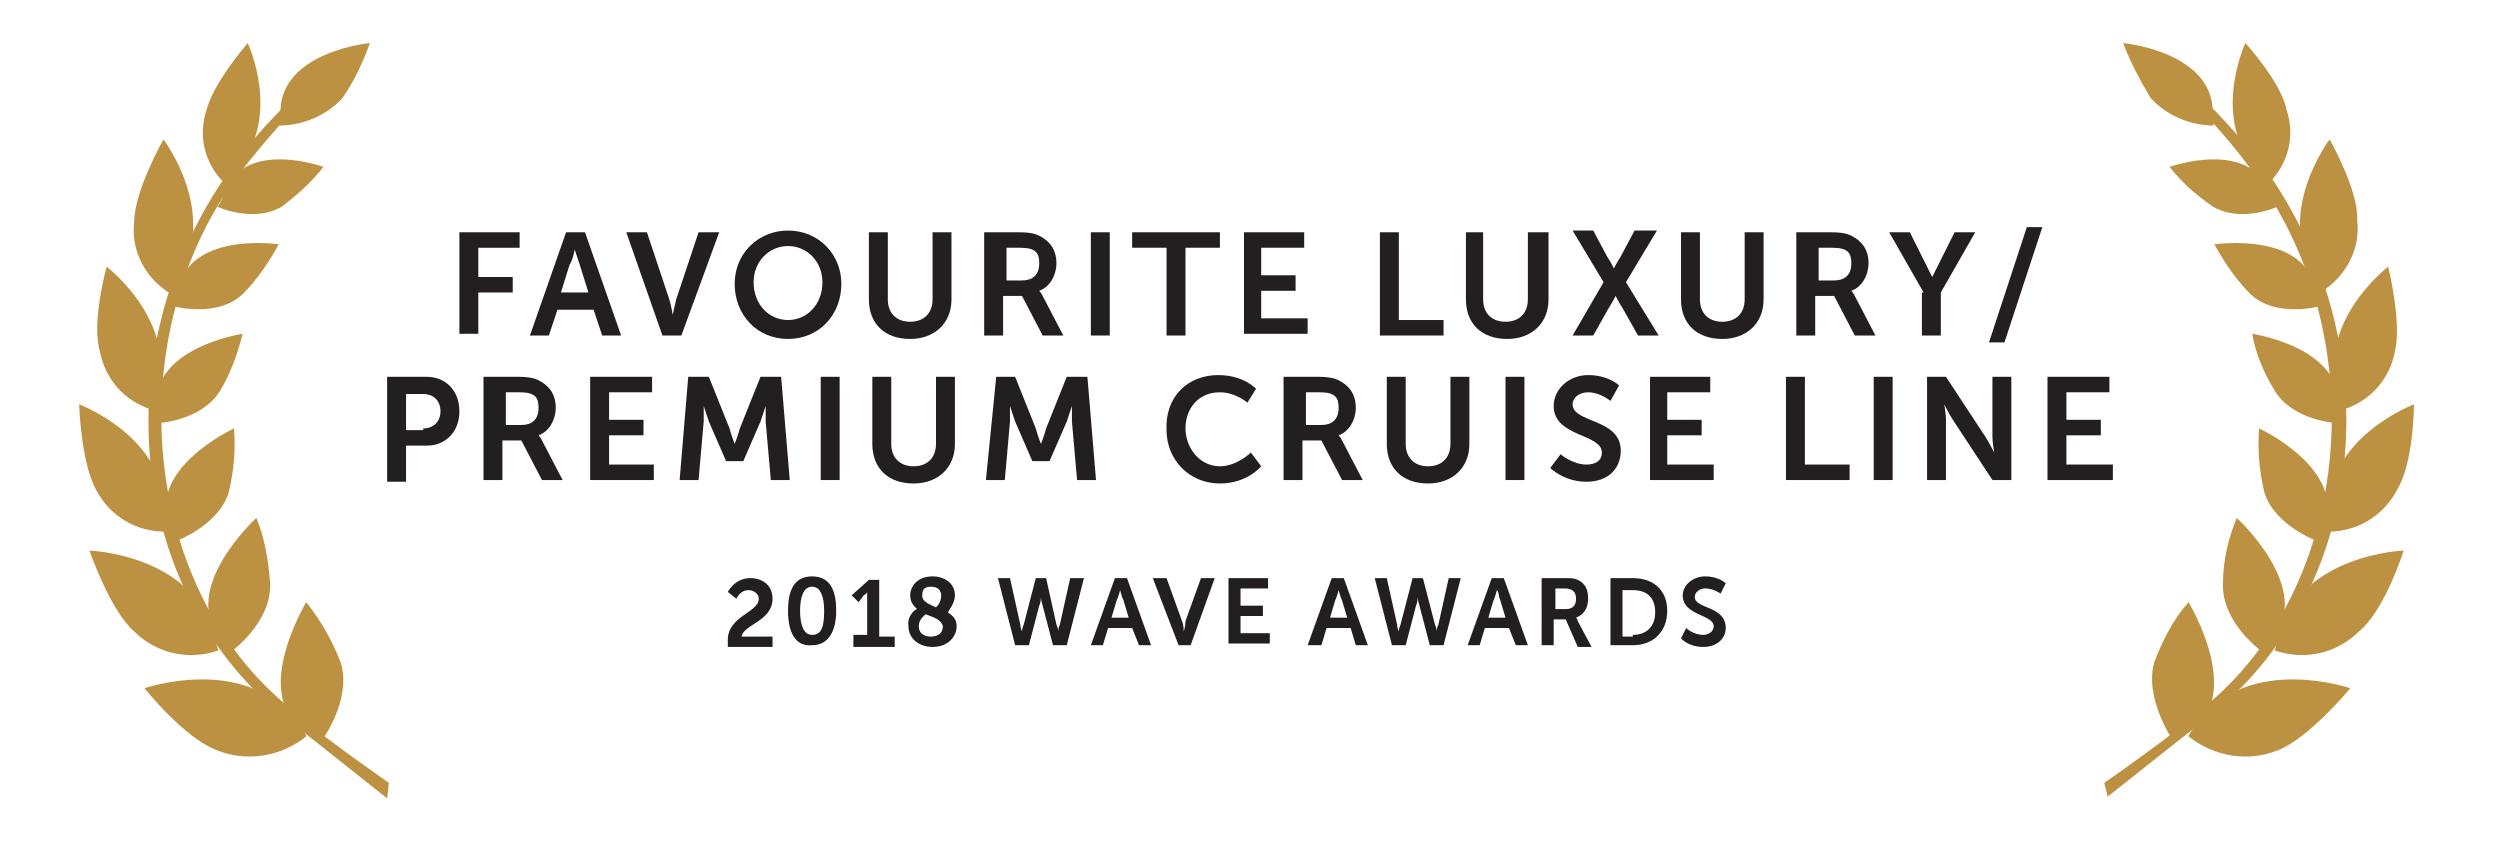 <?xml version="1.0" encoding="utf-8"?>
<!-- Generator: Adobe Illustrator 22.0.1, SVG Export Plug-In . SVG Version: 6.00 Build 0)  -->
<svg version="1.1" id="Layer_1" xmlns="http://www.w3.org/2000/svg" xmlns:xlink="http://www.w3.org/1999/xlink" x="0px" y="0px"
	 viewBox="0 0 145.3 49.5" style="enable-background:new 0 0 145.3 49.5;" xml:space="preserve">
<style type="text/css">
	.st0{fill:#BC9242;}
	.st1{enable-background:new    ;}
	.st2{fill:#231F20;}
</style>
<title>Artboard 1</title>
<path class="st0" d="M22.6,45.5c0,0-3.6-2.5-5.1-3.8l-0.2-0.2c-9.1-6.9-10.4-21.6-3.7-31c0.9-1.2,1.9-2.4,2.9-3.5c0-0.2,0-0.5,0-0.8
	C15.2,7.5,14,8.9,13,10.4c-7.2,10.7-5.3,24.8,4.2,31.8l5.3,4.2L22.6,45.5z"/>
<path class="st0" d="M17.8,35c0,0-3.4,5.6,0.1,7.6c0.8,0.5,0.7,0.6,0.7,0.6s1.9-2.5,1.2-4.7C19.3,37.2,18.6,36,17.8,35z"/>
<path class="st0" d="M8.4,40c0,0,5.8-2,8.8,1.9c0.7,0.9,0.6,0.9,0.6,0.9c-1.5,1.2-3.5,1.5-5.2,0.8C10.7,42.9,8.4,40,8.4,40z"/>
<path class="st0" d="M14.9,30.1c0,0-4.6,4.2-2,7.1c0.6,0.7,0.5,0.7,0.5,0.7s2.4-1.7,2.3-4C15.6,32.6,15.4,31.3,14.9,30.1z"/>
<path class="st0" d="M5.2,32c0,0,5.9,0.2,7.2,4.8c0.3,1.1,0.3,1,0.3,1C11,38.4,9.1,38,7.8,36.7C6.4,35.5,5.2,32,5.2,32z"/>
<path class="st0" d="M13.6,24.9c0,0-5.2,2.4-3.7,5.8c0.4,0.8,0.2,0.8,0.2,0.8s2.6-0.9,3.2-2.9C13.6,27.3,13.7,26.1,13.6,24.9z"/>
<path class="st0" d="M4.6,23.5c0,0,5.1,1.9,5,6.4c0,1.1,0,1,0,1c-1.7,0-3.2-0.9-4-2.4C4.7,26.9,4.6,23.5,4.6,23.5z"/>
<path class="st0" d="M14.1,19.4c0,0-5.4,0.8-5,4.4c0.1,0.9,0,0.8,0,0.8s2.6-0.1,3.7-1.9C13.4,21.7,13.8,20.6,14.1,19.4z"/>
<path class="st0" d="M6.2,15.5c0,0,4.2,3.2,2.9,7.4c-0.3,1-0.3,0.9-0.3,0.9c-1.6-0.5-2.7-1.8-3-3.4C5.3,18.7,6.2,15.5,6.2,15.5z"/>
<path class="st0" d="M16.2,14.2c0,0-5.3-0.8-5.9,2.8c-0.1,0.9-0.2,0.8-0.2,0.8s2.5,0.7,4-0.7C14.9,16.3,15.6,15.3,16.2,14.2z"/>
<path class="st0" d="M9.5,8.1c0,0,3.2,4.2,0.9,8C9.8,17,9.8,17,9.8,17c-1.4-0.9-2.2-2.5-2-4.1C7.8,11.1,9.5,8.1,9.5,8.1z"/>
<path class="st0" d="M18.8,9.7c0,0-4.7-1.7-5.8,1.6c-0.3,0.8-0.4,0.7-0.4,0.7s2.1,1,3.8,0C17.3,11.3,18.1,10.6,18.8,9.7z"/>
<path class="st0" d="M14.4,2.5c0,0,2.1,4.5-0.8,7.5L13,10.6c-1.1-1.1-1.5-2.7-1-4.2C12.4,4.8,14.4,2.5,14.4,2.5z"/>
<path class="st0" d="M21.5,2.5c0,0-5.2,0.5-5.2,4c0,0.9-0.1,0.8-0.1,0.8c1.4,0,2.8-0.6,3.7-1.6C20.6,4.7,21.1,3.6,21.5,2.5z"/>
<path class="st0" d="M122.3,45.5c0,0,3.6-2.5,5.1-3.8l0.2-0.2c9.1-6.9,10.4-21.5,3.7-31c-0.9-1.3-1.9-2.5-2.9-3.6c0-0.2,0-0.5,0-0.8
	c1.3,1.3,2.5,2.7,3.6,4.2c7.2,10.7,5.3,24.8-4.2,31.8l-5.3,4.2L122.3,45.5z"/>
<path class="st0" d="M127.2,35c0,0,3.4,5.6-0.1,7.6c-0.8,0.5-0.7,0.6-0.7,0.6s-1.8-2.5-1.2-4.7C125.7,37.2,126.3,36,127.2,35z"/>
<path class="st0" d="M136.6,40c0,0-5.8-2-8.8,1.9c-0.7,0.9-0.6,0.9-0.6,0.9c1.5,1.2,3.5,1.5,5.2,0.8C134.2,42.9,136.6,40,136.6,40z"
	/>
<path class="st0" d="M130,30.1c0,0,4.6,4.2,2,7.1c-0.6,0.7-0.5,0.7-0.5,0.7s-2.4-1.7-2.3-4C129.2,32.6,129.5,31.3,130,30.1z"/>
<path class="st0" d="M139.7,32c0,0-5.9,0.2-7.2,4.8c-0.3,1.1-0.3,1-0.3,1c1.7,0.6,3.6,0.2,4.9-1.1C138.6,35.5,139.7,32,139.7,32z"/>
<path class="st0" d="M131.3,24.9c0,0,5.2,2.4,3.7,5.8c-0.4,0.8-0.2,0.8-0.2,0.8s-2.6-0.9-3.2-2.9C131.3,27.3,131.2,26.1,131.3,24.9z
	"/>
<path class="st0" d="M140.3,23.5c0,0-5.1,1.9-5,6.4c0,1.1,0,1,0,1c1.7,0,3.2-0.9,4-2.4C140.3,26.9,140.3,23.5,140.3,23.5z"/>
<path class="st0" d="M130.9,19.4c0,0,5.4,0.8,5,4.4c-0.1,0.9,0,0.8,0,0.8s-2.6-0.1-3.7-1.9C131.6,21.7,131.1,20.6,130.9,19.4z"/>
<path class="st0" d="M138.8,15.5c0,0-4.2,3.2-2.9,7.4c0.3,1,0.3,0.9,0.3,0.9c1.6-0.5,2.7-1.8,3-3.4
	C139.6,18.7,138.8,15.5,138.8,15.5z"/>
<path class="st0" d="M128.7,14.2c0,0,5.4-0.8,5.9,2.8c0.1,0.9,0.2,0.8,0.2,0.8s-2.5,0.7-4-0.7C130,16.3,129.3,15.3,128.7,14.2z"/>
<path class="st0" d="M135.4,8.1c0,0-3.2,4.2-0.9,8l0.5,0.8c1.4-0.9,2.2-2.5,2-4.1C137.1,11.1,135.4,8.1,135.4,8.1z"/>
<path class="st0" d="M126.1,9.7c0,0,4.7-1.7,5.9,1.6c0.3,0.8,0.4,0.7,0.4,0.7s-2.1,1-3.8,0C127.6,11.3,126.8,10.6,126.1,9.7z"/>
<path class="st0" d="M130.5,2.5c0,0-2.1,4.5,0.8,7.5c0.7,0.7,0.6,0.6,0.6,0.6c1.1-1.1,1.5-2.7,1-4.2C132.6,4.8,130.5,2.5,130.5,2.5z
	"/>
<path class="st0" d="M123.4,2.5c0,0,5.2,0.5,5.2,4c0,0.9,0.1,0.8,0.1,0.8c-1.4,0-2.8-0.6-3.7-1.6C124.4,4.7,123.8,3.6,123.4,2.5z"/>
<g class="st1">
	<path class="st2" d="M26.7,13.5h3.5v0.9h-2.4v1.7h2v0.9h-2v2.4h-1.1V13.5z"/>
</g>
<g class="st1">
	<path class="st2" d="M34.5,18h-2.1l-0.5,1.5h-1.1l2.1-6H34l2.1,6H35L34.5,18z M33.4,14.5c0,0-0.1,0.6-0.3,0.9l-0.5,1.6h1.6
		l-0.5-1.6C33.6,15.1,33.4,14.5,33.4,14.5L33.4,14.5z"/>
</g>
<g class="st1">
	<path class="st2" d="M36.4,13.5h1.2l1.3,3.9c0.1,0.3,0.2,0.9,0.2,0.9h0c0,0,0.1-0.5,0.2-0.9l1.3-3.9h1.2l-2.2,6h-1.1L36.4,13.5z"/>
</g>
<g class="st1">
	<path class="st2" d="M45.8,13.4c1.8,0,3.1,1.4,3.1,3.1c0,1.8-1.3,3.2-3.1,3.2s-3.1-1.4-3.1-3.2C42.7,14.7,44.1,13.4,45.8,13.4z
		 M45.8,18.6c1.1,0,2-0.9,2-2.2c0-1.2-0.9-2.1-2-2.1s-2,0.9-2,2.1C43.8,17.7,44.7,18.6,45.8,18.6z"/>
	<path class="st2" d="M50.5,13.5h1.1v3.9c0,0.8,0.5,1.3,1.3,1.3c0.8,0,1.3-0.5,1.3-1.3v-3.9h1.1v3.9c0,1.4-1,2.3-2.4,2.3
		c-1.5,0-2.4-0.9-2.4-2.3V13.5z"/>
	<path class="st2" d="M57.3,13.5h1.9c0.7,0,1,0.1,1.2,0.2c0.6,0.3,1,0.8,1,1.6c0,0.7-0.4,1.4-1,1.6v0c0,0,0.1,0.1,0.2,0.3l1.2,2.3
		h-1.2l-1.2-2.3h-1.1v2.3h-1.1V13.5z M59.4,16.3c0.6,0,1-0.3,1-1c0-0.6-0.2-0.9-1.1-0.9h-0.8v1.9H59.4z"/>
	<path class="st2" d="M63.4,13.5h1.1v6h-1.1V13.5z"/>
	<path class="st2" d="M67.8,14.4h-2v-0.9h5.1v0.9h-2v5.1h-1.1V14.4z"/>
	<path class="st2" d="M72.2,13.5h3.6v0.9h-2.5V16h2v0.9h-2v1.6h2.7v0.9h-3.7V13.5z"/>
</g>
<g class="st1">
	<path class="st2" d="M80.2,13.5h1.1v5.1h2.6v0.9h-3.7V13.5z"/>
</g>
<g class="st1">
	<path class="st2" d="M85.1,13.5h1.1v3.9c0,0.8,0.5,1.3,1.3,1.3s1.3-0.5,1.3-1.3v-3.9H90v3.9c0,1.4-1,2.3-2.4,2.3
		c-1.5,0-2.4-0.9-2.4-2.3V13.5z"/>
	<path class="st2" d="M93.2,16.4l-1.8-3h1.2l0.8,1.5c0.2,0.3,0.4,0.7,0.4,0.7h0c0,0,0.2-0.4,0.4-0.7l0.8-1.5h1.3l-1.8,3l1.9,3.1
		h-1.2l-0.9-1.6c-0.2-0.3-0.4-0.7-0.4-0.7h0c0,0-0.2,0.4-0.4,0.7l-0.9,1.6h-1.2L93.2,16.4z"/>
	<path class="st2" d="M97.7,13.5h1.1v3.9c0,0.8,0.5,1.3,1.3,1.3s1.3-0.5,1.3-1.3v-3.9h1.1v3.9c0,1.4-1,2.3-2.4,2.3
		c-1.5,0-2.4-0.9-2.4-2.3V13.5z"/>
</g>
<g class="st1">
	<path class="st2" d="M104.5,13.5h1.9c0.7,0,1,0.1,1.2,0.2c0.6,0.3,1,0.8,1,1.6c0,0.7-0.4,1.4-1,1.6v0c0,0,0.1,0.1,0.2,0.3l1.2,2.3
		h-1.2l-1.2-2.3h-1.1v2.3h-1.1V13.5z M106.6,16.3c0.6,0,1-0.3,1-1c0-0.6-0.2-0.9-1.1-0.9h-0.8v1.9H106.6z"/>
</g>
<g class="st1">
	<path class="st2" d="M111.8,17l-2-3.5h1.2l0.9,1.8c0.2,0.4,0.4,0.8,0.4,0.8h0c0,0,0.2-0.4,0.4-0.8l0.9-1.8h1.2l-2,3.5v2.5h-1.1V17z
		"/>
	<path class="st2" d="M117.8,13.2h0.9l-2.2,6.7h-0.9L117.8,13.2z"/>
</g>
<g class="st1">
	<path class="st2" d="M22.5,21.9h2.3c1.1,0,1.9,0.8,1.9,2s-0.8,2-1.9,2h-1.2v2.1h-1.1V21.9z M24.6,24.9c0.6,0,1-0.4,1-1
		c0-0.6-0.4-1-1-1h-1v2.1H24.6z"/>
	<path class="st2" d="M28.2,21.9h1.9c0.7,0,1,0.1,1.2,0.2c0.6,0.3,1,0.8,1,1.6c0,0.7-0.4,1.4-1,1.6v0c0,0,0.1,0.1,0.2,0.3l1.2,2.3
		h-1.2l-1.2-2.3h-1.1v2.3h-1.1V21.9z M30.3,24.7c0.6,0,1-0.3,1-1c0-0.6-0.2-0.9-1.1-0.9h-0.8v1.9H30.3z"/>
	<path class="st2" d="M34.3,21.9h3.6v0.9h-2.5v1.6h2v0.9h-2V27H38v0.9h-3.7V21.9z"/>
	<path class="st2" d="M40,21.9h1.2l1.2,3c0.1,0.4,0.3,0.9,0.3,0.9h0c0,0,0.2-0.5,0.3-0.9l1.2-3h1.2l0.5,6h-1.1l-0.3-3.4
		c0-0.4,0-0.9,0-0.9h0c0,0-0.2,0.6-0.3,0.9l-1,2.3h-1l-1-2.3c-0.1-0.3-0.3-0.9-0.3-0.9h0c0,0,0,0.5,0,0.9l-0.3,3.4h-1.1L40,21.9z"/>
	<path class="st2" d="M47.7,21.9h1.1v6h-1.1V21.9z"/>
	<path class="st2" d="M50.7,21.9h1.1v3.9c0,0.8,0.5,1.3,1.3,1.3c0.8,0,1.3-0.5,1.3-1.3v-3.9h1.1v3.9c0,1.4-1,2.3-2.4,2.3
		c-1.5,0-2.4-0.9-2.4-2.3V21.9z"/>
	<path class="st2" d="M57.9,21.9H59l1.2,3c0.1,0.4,0.3,0.9,0.3,0.9h0c0,0,0.2-0.5,0.3-0.9l1.2-3h1.2l0.5,6h-1.1l-0.3-3.4
		c0-0.4,0-0.9,0-0.9h0c0,0-0.2,0.6-0.3,0.9l-1,2.3h-1l-1-2.3c-0.1-0.3-0.3-0.9-0.3-0.9h0c0,0,0,0.5,0,0.9l-0.3,3.4h-1.1L57.9,21.9z"
		/>
	<path class="st2" d="M70.8,21.8c1.5,0,2.2,0.8,2.2,0.8l-0.5,0.8c0,0-0.7-0.6-1.6-0.6c-1.3,0-2,1-2,2.1c0,1.1,0.8,2.2,2,2.2
		c1,0,1.8-0.8,1.8-0.8l0.6,0.8c0,0-0.8,1-2.4,1c-1.8,0-3.1-1.4-3.1-3.1C67.7,23.1,69,21.8,70.8,21.8z"/>
</g>
<g class="st1">
	<path class="st2" d="M74.7,21.9h1.9c0.7,0,1,0.1,1.2,0.2c0.6,0.3,1,0.8,1,1.6c0,0.7-0.4,1.4-1,1.6v0c0,0,0.1,0.1,0.2,0.3l1.2,2.3
		H78l-1.2-2.3h-1.1v2.3h-1.1V21.9z M76.8,24.7c0.6,0,1-0.3,1-1c0-0.6-0.2-0.9-1.1-0.9h-0.8v1.9H76.8z"/>
</g>
<g class="st1">
	<path class="st2" d="M80.6,21.9h1.1v3.9c0,0.8,0.5,1.3,1.3,1.3c0.8,0,1.3-0.5,1.3-1.3v-3.9h1.1v3.9c0,1.4-1,2.3-2.4,2.3
		c-1.5,0-2.4-0.9-2.4-2.3V21.9z"/>
	<path class="st2" d="M87.5,21.9h1.1v6h-1.1V21.9z"/>
	<path class="st2" d="M90.7,26.4c0,0,0.7,0.6,1.5,0.6c0.5,0,0.9-0.2,0.9-0.7c0-1.1-2.8-0.9-2.8-2.7c0-1,0.9-1.8,2-1.8
		c1.2,0,1.8,0.6,1.8,0.6l-0.5,0.9c0,0-0.6-0.5-1.3-0.5c-0.5,0-0.9,0.3-0.9,0.7c0,1.1,2.8,0.8,2.8,2.7c0,1-0.7,1.8-2,1.8
		c-1.3,0-2.1-0.8-2.1-0.8L90.7,26.4z"/>
	<path class="st2" d="M95.8,21.9h3.6v0.9h-2.5v1.6h2v0.9h-2V27h2.7v0.9h-3.7V21.9z"/>
	<path class="st2" d="M103.8,21.9h1.1V27h2.6v0.9h-3.7V21.9z"/>
	<path class="st2" d="M108.9,21.9h1.1v6h-1.1V21.9z"/>
	<path class="st2" d="M112,21.9h1.1l2.3,3.5c0.2,0.3,0.5,0.9,0.5,0.9h0c0,0-0.1-0.6-0.1-0.9v-3.5h1.1v6h-1.1l-2.3-3.5
		c-0.2-0.3-0.5-0.9-0.5-0.9h0c0,0,0.1,0.6,0.1,0.9v3.5H112V21.9z"/>
	<path class="st2" d="M119,21.9h3.6v0.9h-2.5v1.6h2v0.9h-2V27h2.7v0.9H119V21.9z"/>
</g>
<g class="st1">
	<path class="st2" d="M42.3,37.2c0-1.4,1.8-1.6,1.8-2.4c0-0.3-0.3-0.5-0.6-0.5c-0.5,0-0.7,0.5-0.7,0.5l-0.5-0.4c0,0,0.4-0.8,1.3-0.8
		c0.7,0,1.3,0.4,1.3,1.2c0,1.3-1.7,1.5-1.8,2.2h1.8v0.6h-2.6C42.3,37.4,42.3,37.3,42.3,37.2z"/>
	<path class="st2" d="M45.8,35.5c0-1.1,0.3-2,1.4-2c1.1,0,1.4,0.9,1.4,2c0,1.1-0.4,2-1.4,2C46.2,37.6,45.8,36.7,45.8,35.5z
		 M47.9,35.5c0-0.8-0.2-1.4-0.7-1.4c-0.5,0-0.7,0.6-0.7,1.4c0,0.8,0.2,1.4,0.7,1.4C47.8,36.9,47.9,36.3,47.9,35.5z"/>
	<path class="st2" d="M49.6,36.9h0.8v-2.2c0-0.1,0-0.3,0-0.3h0c0,0,0,0.1-0.2,0.2L49.9,35l-0.4-0.4l1-0.9h0.6v3.3H52v0.6h-2.4V36.9z
		"/>
	<path class="st2" d="M53.3,35.4c-0.2-0.2-0.4-0.4-0.4-0.8c0-0.5,0.4-1.1,1.3-1.1c0.7,0,1.3,0.4,1.3,1.1c0,0.5-0.4,0.9-0.4,1
		c0.3,0.2,0.5,0.4,0.5,0.8c0,0.6-0.5,1.2-1.4,1.2c-0.8,0-1.4-0.5-1.4-1.2C52.7,35.8,53.2,35.4,53.3,35.4z M53.8,35.7
		c-0.1,0.1-0.4,0.3-0.4,0.7c0,0.4,0.3,0.6,0.7,0.6c0.4,0,0.7-0.2,0.7-0.6C54.7,36,54.3,35.9,53.8,35.7z M54.4,35.3
		c0.1-0.1,0.3-0.3,0.3-0.7c0-0.3-0.2-0.5-0.6-0.5c-0.4,0-0.5,0.2-0.5,0.5C53.6,35,54,35.1,54.4,35.3z"/>
</g>
<g class="st1">
	<path class="st2" d="M61.4,36.3c0.1,0.2,0.1,0.4,0.1,0.4h0c0,0,0-0.2,0.1-0.4l0.6-2.7H63l-1,3.9h-0.8l-0.6-2.3
		c-0.1-0.3-0.1-0.5-0.1-0.5h0c0,0,0,0.3-0.1,0.5l-0.6,2.3h-0.8l-1-3.9h0.7l0.6,2.7c0,0.2,0.1,0.4,0.1,0.4h0c0,0,0-0.2,0.1-0.4
		l0.7-2.7h0.6L61.4,36.3z"/>
</g>
<g class="st1">
	<path class="st2" d="M65.8,36.5h-1.4l-0.3,1h-0.7l1.4-3.9h0.7l1.4,3.9h-0.7L65.8,36.5z M65.1,34.3c0,0-0.1,0.4-0.2,0.6l-0.3,1h1
		l-0.3-1C65.2,34.7,65.1,34.3,65.1,34.3L65.1,34.3z"/>
</g>
<g class="st1">
	<path class="st2" d="M67,33.6h0.8l0.9,2.5c0.1,0.2,0.1,0.6,0.1,0.6h0c0,0,0.1-0.3,0.1-0.6l0.9-2.5h0.8l-1.4,3.9h-0.7L67,33.6z"/>
	<path class="st2" d="M71.4,33.6h2.3v0.6h-1.6v1h1.3v0.6h-1.3v1h1.7v0.6h-2.4V33.6z"/>
</g>
<g class="st1">
	<path class="st2" d="M78.5,36.5h-1.4l-0.3,1H76l1.4-3.9h0.7l1.4,3.9h-0.7L78.5,36.5z M77.8,34.3c0,0-0.1,0.4-0.2,0.6l-0.3,1h1
		l-0.3-1C77.9,34.7,77.8,34.3,77.8,34.3L77.8,34.3z"/>
</g>
<g class="st1">
	<path class="st2" d="M83.4,36.3c0.1,0.2,0.1,0.4,0.1,0.4h0c0,0,0-0.2,0.1-0.4l0.6-2.7h0.7l-1,3.9h-0.8l-0.6-2.3
		c-0.1-0.3-0.1-0.5-0.1-0.5h0c0,0,0,0.3-0.1,0.5l-0.6,2.3h-0.8l-1-3.9h0.7l0.6,2.7c0,0.2,0.1,0.4,0.1,0.4h0c0,0,0-0.2,0.1-0.4
		l0.7-2.7h0.6L83.4,36.3z"/>
</g>
<g class="st1">
	<path class="st2" d="M87.7,36.5h-1.4l-0.3,1h-0.7l1.4-3.9h0.7l1.4,3.9h-0.7L87.7,36.5z M87,34.3c0,0-0.1,0.4-0.2,0.6l-0.3,1h1
		l-0.3-1C87.1,34.7,87.1,34.3,87,34.3L87,34.3z"/>
	<path class="st2" d="M89.6,33.6h1.3c0.4,0,0.6,0,0.8,0.1c0.4,0.2,0.6,0.5,0.6,1.1c0,0.5-0.2,0.9-0.7,1.1v0c0,0,0.1,0.1,0.1,0.2
		l0.8,1.5h-0.8L91,36h-0.7v1.5h-0.7V33.6z M91,35.4c0.4,0,0.6-0.2,0.6-0.6c0-0.4-0.2-0.6-0.7-0.6h-0.5v1.2H91z"/>
	<path class="st2" d="M93.6,33.6h1.3c1.2,0,2,0.7,2,1.9s-0.8,2-2,2h-1.3V33.6z M94.9,36.9c0.8,0,1.3-0.5,1.3-1.3
		c0-0.9-0.5-1.3-1.3-1.3h-0.6v2.7H94.9z"/>
	<path class="st2" d="M98,36.5c0,0,0.4,0.4,1,0.4c0.3,0,0.6-0.2,0.6-0.5c0-0.7-1.8-0.6-1.8-1.8c0-0.6,0.6-1.1,1.3-1.1
		c0.8,0,1.2,0.4,1.2,0.4l-0.3,0.6c0,0-0.4-0.3-0.9-0.3c-0.3,0-0.6,0.2-0.6,0.5c0,0.7,1.8,0.5,1.8,1.8c0,0.6-0.5,1.1-1.3,1.1
		c-0.9,0-1.3-0.5-1.3-0.5L98,36.5z"/>
</g>
</svg>
